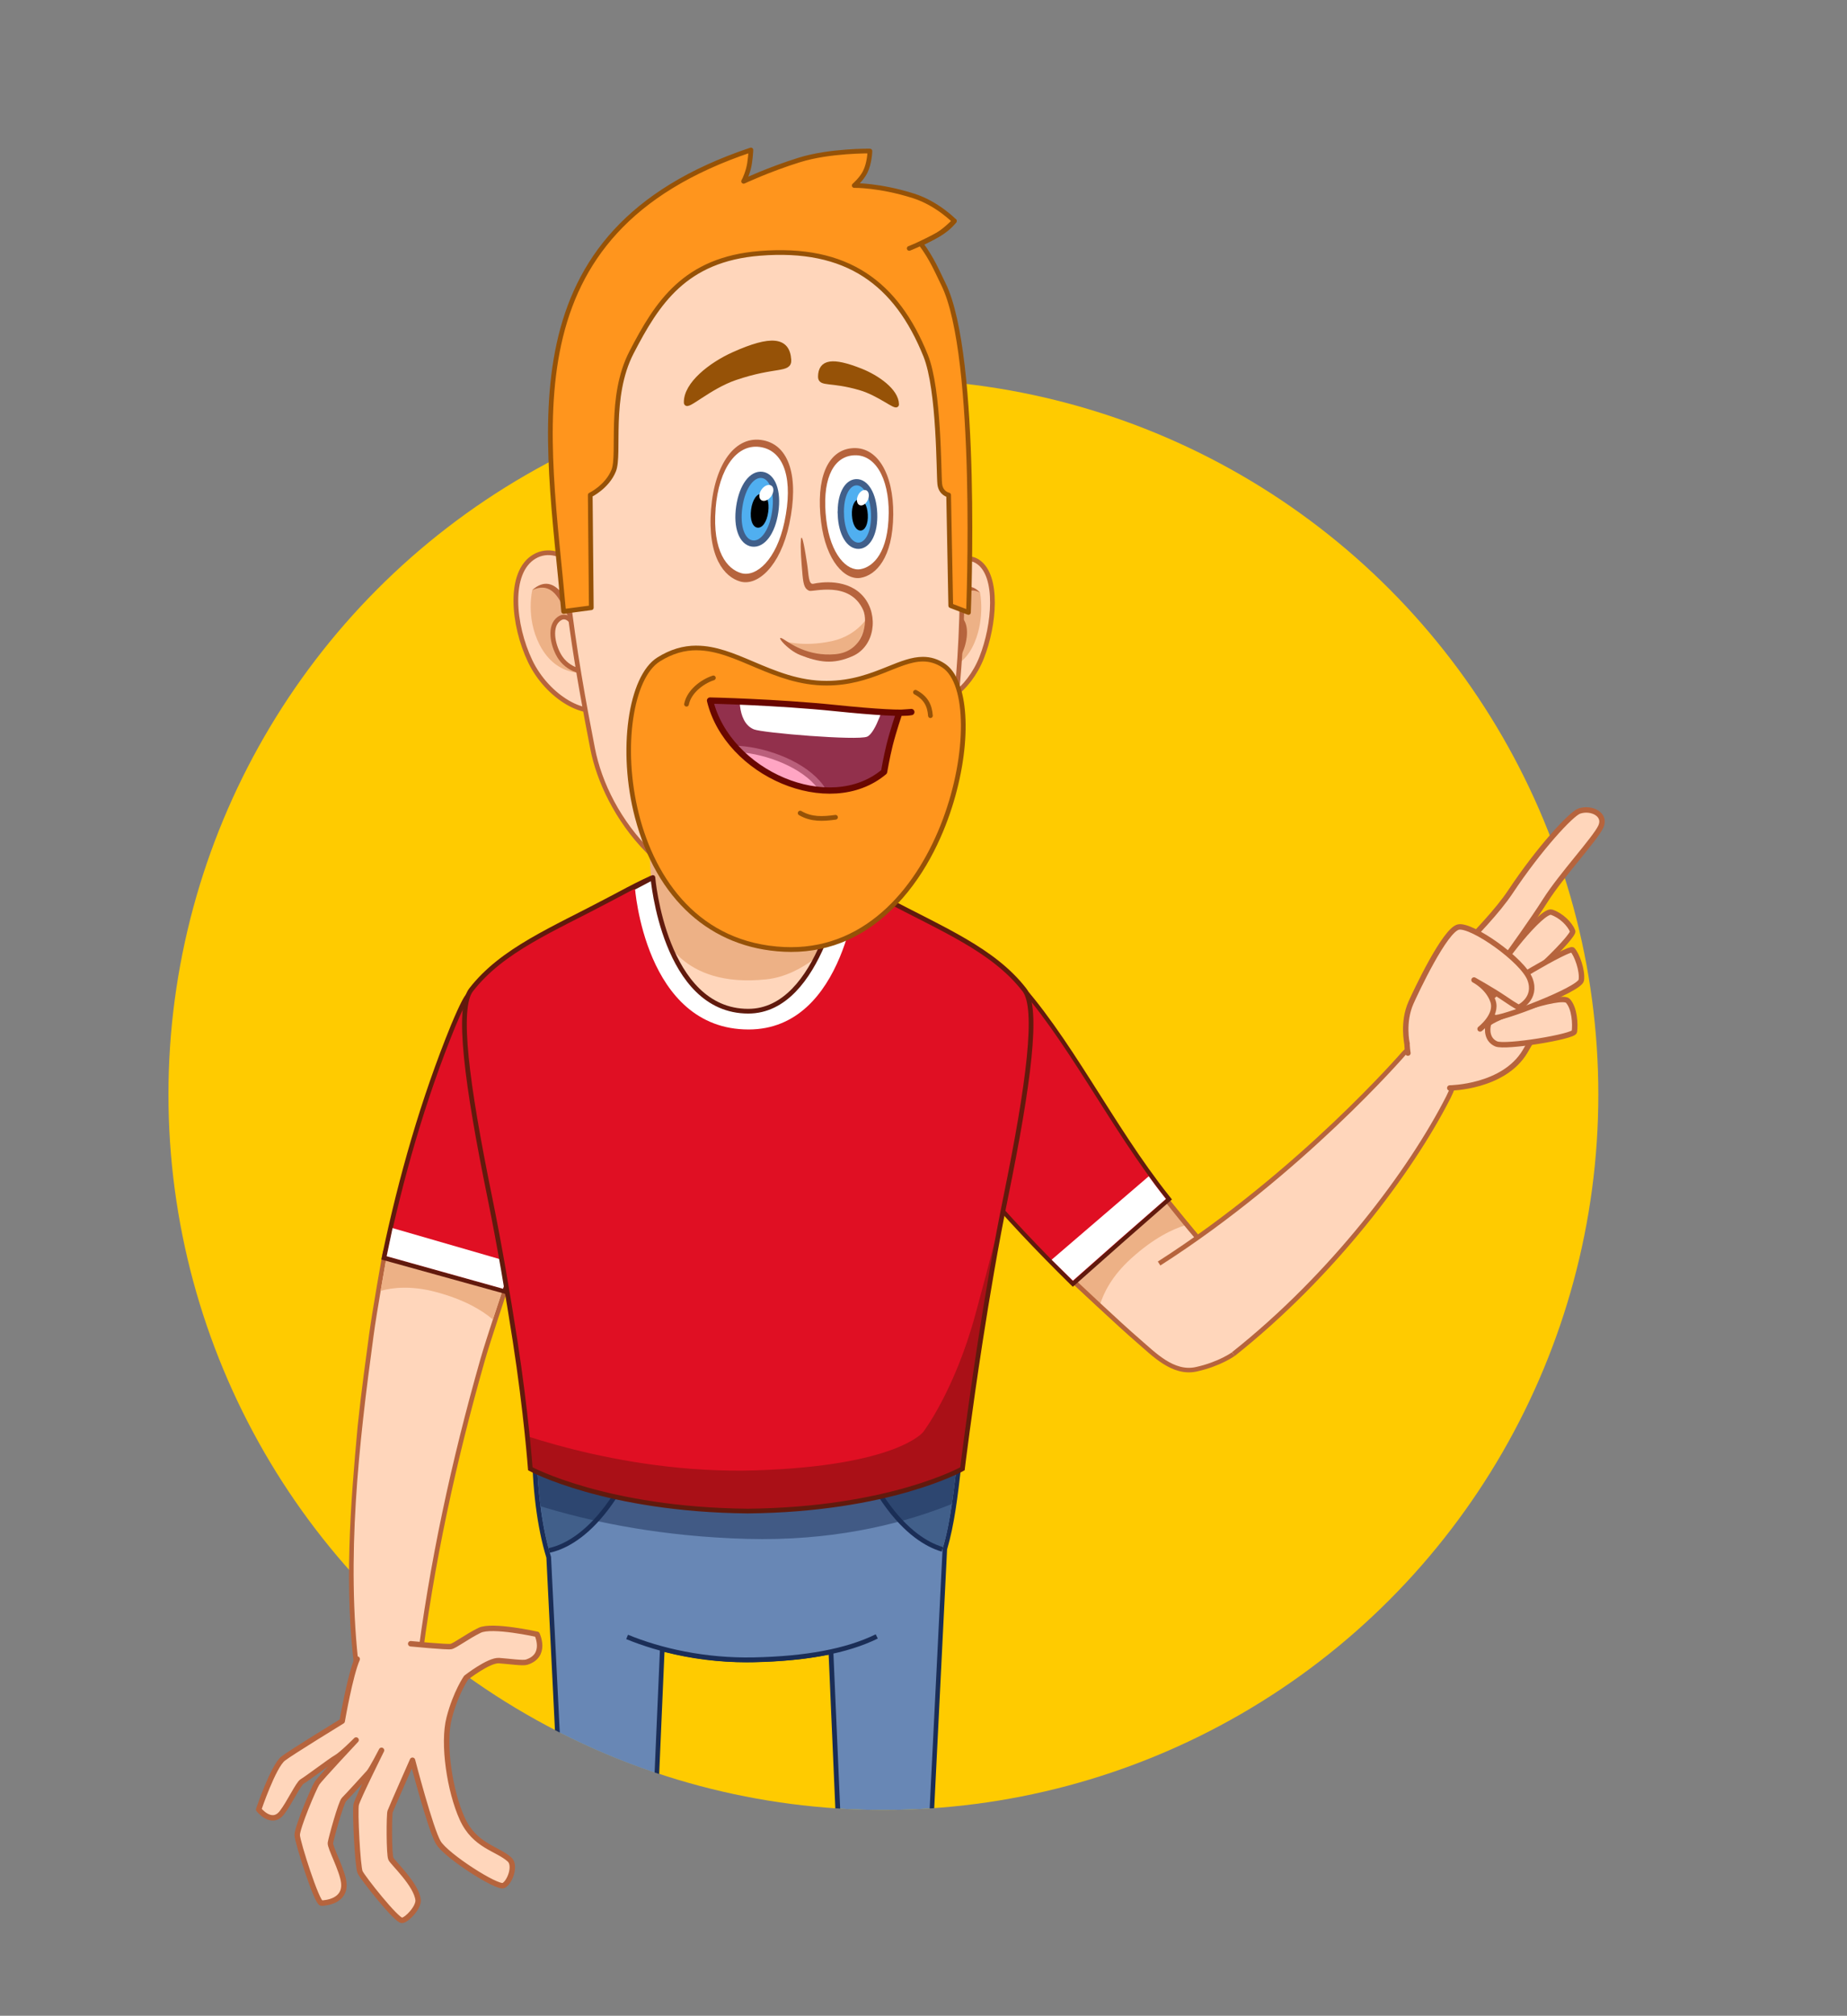 <svg viewBox="0 0 509.53 555.73" xmlns:xlink="http://www.w3.org/1999/xlink" xmlns="http://www.w3.org/2000/svg" id="Ruce">
  <rect x="0" y="0" width="509.53" height="555.73" fill="#808080" stroke="none"/>
  <defs>
    <style>
      .cls-1, .cls-2, .cls-3, .cls-4, .cls-5, .cls-6, .cls-7, .cls-8 {
        fill: none;
      }

      .cls-9, .cls-10 {
        fill: #e00f23;
      }

      .cls-2, .cls-3, .cls-11, .cls-12, .cls-13, .cls-4, .cls-14, .cls-5, .cls-15 {
        stroke-width: 1.3px;
      }

      .cls-2, .cls-3, .cls-13, .cls-16, .cls-7, .cls-15, .cls-8, .cls-17 {
        stroke-linecap: round;
        stroke-linejoin: round;
      }

      .cls-2, .cls-10, .cls-4 {
        stroke: #611a0d;
      }

      .cls-18 {
        fill: #ffcb00;
      }

      .cls-19 {
        fill: #50aff0;
        stroke: #415f8a;
      }

      .cls-19, .cls-11, .cls-10, .cls-12, .cls-4, .cls-20, .cls-21, .cls-14, .cls-22, .cls-5, .cls-6 {
        stroke-miterlimit: 10;
      }

      .cls-19, .cls-8, .cls-17 {
        stroke-width: 1.73px;
      }

      .cls-3, .cls-13, .cls-15 {
        stroke: #965207;
      }

      .cls-11 {
        fill: #415f8a;
      }

      .cls-11, .cls-12 {
        stroke: #1b2e57;
      }

      .cls-10 {
        stroke-width: 1.16px;
      }

      .cls-23 {
        fill: #aa1017;
      }

      .cls-24, .cls-12 {
        fill: #6887b5;
      }

      .cls-13, .cls-25 {
        fill: #965207;
      }

      .cls-26, .cls-16, .cls-20, .cls-21, .cls-14, .cls-22 {
        fill: #ffd6bb;
      }

      .cls-16, .cls-20, .cls-21, .cls-14, .cls-22, .cls-5, .cls-6, .cls-7 {
        stroke: #b6643d;
      }

      .cls-16, .cls-20, .cls-7 {
        stroke-width: 1.5px;
      }

      .cls-27 {
        fill: #edb186;
      }

      .cls-28 {
        clip-path: url(#clippath-1);
      }

      .cls-29 {
        clip-path: url(#clippath-3);
      }

      .cls-30 {
        clip-path: url(#clippath-4);
      }

      .cls-31 {
        clip-path: url(#clippath-2);
      }

      .cls-32 {
        clip-path: url(#clippath-7);
      }

      .cls-33 {
        clip-path: url(#clippath-6);
      }

      .cls-34 {
        clip-path: url(#clippath-9);
      }

      .cls-35 {
        clip-path: url(#clippath-8);
      }

      .cls-36 {
        clip-path: url(#clippath-5);
      }

      .cls-21 {
        stroke-width: 1.29px;
      }

      .cls-22, .cls-6 {
        stroke-width: 1.25px;
      }

      .cls-37 {
        fill: #fff;
      }

      .cls-38 {
        fill: #b6643d;
      }

      .cls-39 {
        fill: #92304c;
      }

      .cls-15, .cls-40 {
        fill: #ff951d;
      }

      .cls-8 {
        stroke: #690700;
      }

      .cls-17 {
        fill: #ffa5c3;
        stroke: #ba5f7b;
      }

      .cls-41, .cls-42 {
        fill: #1b2e57;
      }

      .cls-42 {
        opacity: .5;
      }

      .cls-43 {
        clip-path: url(#clippath);
      }

      .cls-44 {
        fill: #611a0d;
      }
    </style>
    <clipPath id="clippath">
      <path d="M107.37,470.15c-6.68-.51-8.69-5.7-9.17-9.55-3.8-30.54.76-61.98,4.86-92.39.86-6.37,3.61-21.86,3.61-21.86,10.7,2.99,21.39,5.98,32.09,8.97,0,0-4.76,14.2-6.2,19.28-8.02,28.2-13.66,57.1-16.59,86.33,0,0-1.64,9.76-8.6,9.23Z" class="cls-1" data-name="Ruka" id="Ruka-2"></path>
    </clipPath>
    <clipPath id="clippath-1">
      <path d="M106.67,346.34c5.02-23.82,10.48-52.97,22.89-71.46,10.1-15.06,40.13-5.87,35.65,13.6-4.85,21.09-18.71,44.12-26.45,66.82-10.7-2.99-21.39-5.98-32.09-8.97Z" class="cls-1" data-name="Rukav" id="Rukav-2"></path>
    </clipPath>
    <clipPath id="clippath-2">
      <path d="M-99.74,480.32C-89.38,473.6,12.83,16.38,12.83,16.38l215.9-60.51,139.56,20.17,48.85-15.69,53.79,107.58,47.11,264.59-2.77,145.56-74.35,33.62-62.37-12.71-36.22-26.4h0c-29.01,16.79-62.7,26.4-98.63,26.4-59.94,0-113.63-26.75-149.81-68.95l-33.11,54.77-36.62,35.07s-134.27-32.82-123.91-39.55Z" class="cls-1"></path>
    </clipPath>
    <clipPath id="clippath-3">
      <path d="M334.97,346.56c-1.53-1.7-4.2-4.78-6.71-7.81-3.45-4.15-6.63-8.21-6.63-8.21-8.59,7.47-17.14,14.98-25.65,22.53,0,0,12.9,12.17,17.98,16.52,4.3,3.69,9.63,9.33,16.06,7.91,6.44-1.42,10.23-4.18,10.23-4.18" class="cls-22" data-name="Ruka" id="Ruka-5"></path>
    </clipPath>
    <clipPath id="clippath-4">
      <path d="M295.98,353.07c-18.19-17.87-40.16-39.08-49.19-60.76-7.39-17.75,18.32-37.53,32.14-22.43,15.11,16.52,27.23,41.25,42.7,60.66-8.59,7.47-17.14,14.98-25.65,22.53Z" class="cls-1" data-name="Rukav" id="Rukav-4"></path>
    </clipPath>
    <clipPath id="clippath-5">
      <path d="M206.38,380.45c27.06-.36,59.94,3.38,57.99,19.81-1.96,16.43-2.82,28.32-10.42,40.04-7.14,11.01-22.73,16.21-46.04,16.68-23.31.48-42.87-8.2-49.41-15.25-7.52-8.1-10.42-26.7-10.42-43.38,0-14.3,31.24-17.54,58.3-17.91Z" class="cls-1" id="Kalhoty"></path>
    </clipPath>
    <clipPath id="clippath-6">
      <path d="M206.38,380.45c27.06-.36,59.94,3.38,57.99,19.81-1.96,16.43-2.82,28.32-10.42,40.04-7.14,11.01-22.73,16.21-46.04,16.68-23.31.48-42.87-8.2-49.41-15.25-7.52-8.1-10.42-26.7-10.42-43.38,0-14.3,31.24-17.54,58.3-17.91Z" class="cls-1" data-name="Kalhoty" id="Kalhoty-2"></path>
    </clipPath>
    <clipPath id="clippath-7">
      <path d="M206.27,236.8c-17.17,0-23.88,3.56-38.04,11.1-15.68,8.34-29.69,13.93-38.28,25.01-3.89,5.01-1.3,25.52,5.18,57.24,2.67,13.1,5.04,27.09,6.95,39.39,3.09,19.93,4.22,35.4,4.22,35.4,0,0,20.85,11.28,59.98,11.65,39.13-.38,59.23-11.65,59.23-11.65,0,0,1.88-15.47,4.97-35.4,1.91-12.3,4.28-26.29,6.95-39.39,6.48-31.73,9.07-52.24,5.18-57.24-8.59-11.08-22.61-16.67-38.29-25.01-14.17-7.53-20.87-11.1-38.04-11.1Z" class="cls-4" data-name="Triko" id="Triko-2"></path>
    </clipPath>
    <clipPath id="clippath-8">
      <path d="M233.43,236.23s-2.42,44.14-27.01,44.14c-27.12,0-27.12-44.03-27.12-44.03,0,0,11.66-3,11.66-9.79,0-20.87-3.9-27.92,15.46-27.92s15.05,8.49,15.05,27.92c0,6.84,11.96,9.68,11.96,9.68Z" class="cls-1"></path>
    </clipPath>
    <clipPath id="clippath-9">
      <path d="M230.66,195.23c-16.6-1.71-34.78-2.09-34.78-2.09,4.81,20.04,32.91,32.34,48.01,19.65,0,0,.71-4.13,1.54-7.44.97-3.88,2.65-8.81,2.65-8.81,0,0-6.91-.22-17.42-1.3Z" class="cls-1"></path>
    </clipPath>
  </defs>
  <g id="Ruka7">
    <circle r="197.23" cy="301.75" cx="243.7" class="cls-18"></circle>
    <g>
      <g>
        <g id="Ruka">
          <path d="M139.36,355.52c-.05.14-4.77,14.24-6.19,19.24-7.97,27.98-14.19,56.45-17.74,85.41-.02.42-.58,11.15-8.08,10.59-7.5-.56-8.49-7.32-8.91-10.58-2.9-22.16-1.32-45.06.86-67.04,1.01-10.18,2.34-19.04,3.13-25.03.83-6.32,3.59-21.74,3.62-21.9.05-.27.08-.4.13-.67,11.13,3.13,22.26,6.25,33.39,9.37-.08.24-.13.36-.21.6Z" class="cls-26"></path>
          <path d="M106.67,346.34c10.7,2.99,21.39,5.98,32.09,8.97,0,0-4.76,14.2-6.2,19.28-8,28.02-14.2,56.5-17.75,85.49,0,0-.48,10.6-7.44,10.07-6.68-.51-7.8-6.14-8.31-10.01-3.61-30.57-.13-61.6,4-91.92.84-6.38,3.61-21.86,3.61-21.86M105.69,344.76c-.1.54-.16.8-.26,1.34-.03.15-2.78,15.59-3.62,21.93-.79,5.99-2.06,14.79-3.13,25.03-2.06,22.19-3.76,44.97-.86,67.19.41,3.16,1.49,10.55,9.52,11.14,2.4.18,5.63-.68,7.52-5.62.98-2.57,1.18-5.16,1.21-5.53,3.54-28.91,9.73-57.34,17.72-85.29,1.42-4.99,6.13-19.07,6.18-19.21.17-.48.25-.72.42-1.2-.52-.15-.78-.22-1.3-.37-10.69-3.01-21.38-6.02-32.07-9.04-.53-.15-.79-.22-1.32-.37h0Z" class="cls-38"></path>
        </g>
        <g data-name="Ruka Stin" id="Ruka_Stin">
          <g class="cls-43">
            <path d="M139.61,367.97s-3.69-7.63-19.42-11.79c-13.42-3.55-20.44,2.12-20.26,1.95.29-8.04.52-12.06,1.14-20.12,15.55,6.23,31.16,12.29,46.81,18.25-3.37,4.62-5.03,6.96-8.28,11.72Z" class="cls-27" data-name="Ruka Stín" id="Ruka_Stín"></path>
          </g>
        </g>
        <g id="Rukav">
          <path d="M163.34,295.48c-8.54,19.8-17.01,39.58-23.98,60.03-.07.21-.11.32-.18.53-11.08-3.08-22.17-6.17-33.25-9.25.05-.23.07-.35.12-.58,4.55-21.61,10.61-43.16,18.98-63.45,1.91-4.62,3.32-7.32,4.03-8.26,5.41-7.14,17.71-10.98,25.96-7.24,7.82,3.54,11.85,11.47,10.82,21.31-.1.99-.94,3.24-2.5,6.91Z" class="cls-9"></path>
          <path d="M125.62,282.99c1.76-4.21,3.19-7.16,3.94-8.11,12.35-15.43,38.58-8.31,35.65,13.6-.1.97-1.03,3.38-2.46,6.75-8.54,19.81-17.02,39.6-23.99,60.07-10.7-2.99-21.39-5.98-32.09-8.97,4.54-21.58,10.64-42.97,18.95-63.35M124.45,282.52c.47.19.71.28,1.18.47-.47-.19-.71-.28-1.18-.47,0,0,0,0,0,0-8.34,20.44-14.46,41.9-19.01,63.55-.1.47-.15.7-.24,1.17.46.13.69.19,1.15.32,10.7,2.97,21.4,5.93,32.11,8.9.46.13.69.19,1.15.32.14-.42.22-.64.36-1.06,6.96-20.45,15.43-40.21,23.97-60,2.1-4.96,2.47-6.41,2.54-7.07,1.06-10.11-2.93-18.34-11.19-21.94-9.5-3.97-20.28-.6-26.72,7.41-.5.63-1.51,2.17-4.12,8.41h0Z" class="cls-44"></path>
        </g>
        <g data-name="Rukav Prouzek" id="Rukav_Prouzek">
          <g class="cls-28">
            <path d="M144.44,349.03c-1.29,3.74-1.92,5.61-3.13,9.38-13.07-3.62-26.13-7.24-39.2-10.87.78-4.07,1.19-6.1,2.05-10.16" class="cls-37" data-name="Rukav Prouzek" id="Rukav_Prouzek-2"></path>
          </g>
        </g>
      </g>
      <g>
        <path d="M98.54,457.39c-1.96,4.47-4.07,16.96-4.07,16.96,0,0-15.06,8.94-16.74,10.85-1.68,1.91-6.38,13.66-6.38,13.66,0,0,2.41,3.45,5.9,1.55,1.25-.68,4.33-8.19,6.31-9.71,1.99-1.52,7.84-5.27,9.37-6.14,1.54-.86,5.45-4.81,5.45-4.81,0,0-10.03,10.51-10.92,11.82-.89,1.31-5.58,12.44-5.49,14.41.09,1.97,5.6,17.78,6.52,18.62.96.87,6.19-.83,6.24-4.8.02-1.76-3.76-10.48-3.6-11.7.17-1.22,2.92-11.19,3.74-11.97.81-.78,6.03-6.5,6.87-7.45.84-.96,3.49-6.12,3.49-6.12,0,0-6.57,13.19-6.98,14.92-.41,1.73.38,17.15,1.06,18.67.69,1.52,10.13,13.47,11.58,13.3,1.45-.16,4.73-3.65,4.5-5.81-.45-4.22-7.02-10.02-7.57-11.17-.56-1.14-.51-12.18-.22-13.03.29-.85,6.17-14.14,6.17-14.14,0,0,4.94,19.01,7.12,22.68,2.18,3.68,16.29,12.69,18.01,11.85,1.71-.84,3-4.94,2.18-6.33-2.32-3.93-10.17-4.53-13.61-12.12-3.44-7.59-5.43-20.68-3.59-27.73,1.83-7.06,4.69-11.13,4.69-11.13,0,0,6.1-4.96,8.92-4.76,2.82.2,8.17.4,9.17-.1,3.85-1.91,1.7-7.16,1.7-7.16,0,0-12.65-2.7-16.08-1.02-3.43,1.68-6.8,4.26-7.9,4.47-1.1.21-11.1-.77-11.1-.77,0,0-2.86-2.34-6.75-1.62-3.73.7-6.84,3.18-8,5.83Z" class="cls-26"></path>
        <path d="M98.54,457.39c-1.96,4.47-4.14,17.11-4.14,17.11,0,0-14.29,8.75-16.29,10.33-2.75,2.17-6.75,14.03-6.75,14.03,0,0,3.56,4.57,6.42.87,2.08-2.69,4.52-7.99,5.57-8.59,1.37-.79,7.9-5.75,9.44-6.62,1.54-.86,5.45-4.81,5.45-4.81,0,0-9.87,10.54-10.76,11.85-.89,1.31-5.58,12.44-5.49,14.41.09,1.97,5.42,18.71,6.67,18.7,1.25-.01,6.78-.54,6.17-5.68-.41-3.48-3.84-9.67-3.68-10.9.17-1.22,2.92-11.19,3.74-11.97.81-.78,6.03-6.5,6.87-7.45.84-.96,3.49-6.12,3.49-6.12,0,0-6.57,13.19-6.98,14.92-.41,1.73.38,17.15,1.06,18.67.69,1.52,10.13,13.47,11.58,13.3,1.45-.16,4.66-3.68,4.43-5.66-.5-4.28-6.94-10.17-7.5-11.32-.56-1.14-.51-12.18-.22-13.03.29-.85,6.17-14.14,6.17-14.14,0,0,4.94,19.01,7.12,22.68,2.18,3.68,16.29,12.69,18.01,11.85,1.71-.84,3.45-5.51,1.66-7.15-3.38-3.08-9.65-3.72-13.08-11.3-3.44-7.59-5.43-20.68-3.59-27.73,1.83-7.06,4.69-11.13,4.69-11.13,0,0,6.25-4.89,9.07-4.69,2.82.2,6.54.76,7.6.43,5.73-1.8,2.89-7.68,2.89-7.68,0,0-12.43-2.78-15.86-1.1-3.43,1.68-6.8,4.26-7.9,4.47-1.1.21-11.1-.77-11.1-.77" class="cls-7"></path>
      </g>
    </g>
    <g class="cls-31">
      <g>
        <g>
          <path d="M313.78,369.13c-5.14-4.28-17.8-16.05-17.8-16.05,8.51-7.55,17.06-15.06,25.65-22.53,0,0,9.71,11.98,13.34,16.02" class="cls-22" data-name="Ruka" id="Ruka-3"></path>
          <g data-name="Ruka Stin" id="Ruka_Stin-2">
            <path d="M334.97,346.56c-1.53-1.7-4.2-4.78-6.71-7.81-3.45-4.15-6.63-8.21-6.63-8.21-8.59,7.47-17.14,14.98-25.65,22.53,0,0,12.9,12.17,17.98,16.52,4.3,3.69,9.63,9.33,16.06,7.91,6.44-1.42,10.23-4.18,10.23-4.18" class="cls-26" data-name="Ruka" id="Ruka-4"></path>
            <g class="cls-29">
              <path d="M333.12,336.87s-8.73-1.11-21.08,10.09c-10.54,9.55-9.4,18.82-9.45,18.57-6.89-4.75-10.29-7.21-16.99-12.31,14.01-9.94,28-19.92,41.96-29.92,2.11,5.45,3.22,8.17,5.56,13.58Z" class="cls-27" data-name="Ruka Stín" id="Ruka_Stín-2"></path>
            </g>
            <path d="M334.97,346.56c-1.53-1.7-4.2-4.78-6.71-7.81-3.45-4.15-6.63-8.21-6.63-8.21-8.59,7.47-17.14,14.98-25.65,22.53,0,0,12.9,12.17,17.98,16.52,4.3,3.69,9.63,9.33,16.06,7.91,6.44-1.42,10.23-4.18,10.23-4.18" class="cls-6" data-name="Ruka" id="Ruka-6"></path>
          </g>
          <g data-name="Rukav" id="Rukav-3">
            <path d="M247.16,294.61c-.51-.94-.84-1.62-.99-2.09-3.35-10.35.43-21.3,8.67-26.46,7.59-4.74,18.22-3.29,24.52,3.34,15.19,15.98,27.26,41.33,42.79,60.75.14.18.22.27.36.45-8.88,7.75-17.73,15.54-26.54,23.37-.18-.17-.27-.26-.44-.43-17.97-17.68-35.47-37.17-48.36-58.93Z" class="cls-10"></path>
          </g>
          <g data-name="Rukav Prouzek" id="Rukav_Prouzek-3">
            <g class="cls-30">
              <path d="M319.36,322.18c2.52,3.2,3.8,4.78,6.39,7.92-10.46,9.14-20.87,18.34-31.24,27.59-3.14-2.96-4.69-4.47-7.76-7.51" class="cls-37" data-name="Rukav Prouzek" id="Rukav_Prouzek-4"></path>
            </g>
          </g>
        </g>
        <path d="M319.76,348.34c39.09-24.99,67.55-57.96,67.55-57.96,0,0,6.89-7.48,11.41-1.94,4.34,5.32,2.65,10.5.84,14.06-10.45,20.53-31.94,49.12-59.32,70.82" class="cls-21" data-name="Ruka" id="Ruka-7"></path>
      </g>
      <g>
        <g>
          <g>
            <path d="M236.31,617.73l-7.06-162.32c-6.12,1.31-13.29,2.06-21.32,2.22-.62.01-1.24.02-1.85.02-7.93,0-15.79-1.02-23.36-3.03l-7.1,163.1h-.62c-.14,0-3.47-.01-8.02-.98-5.52-1.17-6.31-2.77-6.41-3.07l-.03-.08-9.17-184.25c-2.54-8.26-3.94-19.26-3.94-30.99s19.83-18.03,58.94-18.55c1.15-.02,2.3-.02,3.46-.02,15.68,0,43.34,1.51,52.32,11.63,2.29,2.58,3.25,5.59,2.86,8.93l-.44,3.71c-1.01,8.65-1.88,16.12-3.91,23.03l-9.28,186.52-.03.08c-.1.31-.89,1.9-6.41,3.07-4.55.97-7.88.98-8.02.98h-.62Z" class="cls-24"></path>
            <path d="M209.83,380.43c26.32,0,56.41,4.1,54.54,19.84-1.23,10.34-2.03,18.88-4.34,26.71l-4.95,99.48-4.33,87.03s-.5,1.49-5.93,2.65c-4.54.97-7.89.97-7.89.97l-3.66-84.14-3.41-78.33c-6.32,1.42-13.63,2.2-21.95,2.37-.62.01-1.23.02-1.84.02-8.73,0-16.88-1.27-23.97-3.22l-3.44,79.15-3.66,84.14s-3.35,0-7.89-.97c-5.43-1.15-5.93-2.65-5.93-2.65l-4.33-87.03-4.84-97.22c-2.77-8.95-3.94-20.3-3.94-30.87,0-14.3,31.24-17.54,58.3-17.91,1.14-.02,2.29-.02,3.45-.02M209.83,379.13c-1.16,0-2.32,0-3.47.02-16.64.22-29.95,1.49-39.58,3.76-13.27,3.13-20,8.33-20,15.44,0,11.76,1.4,22.79,3.95,31.1l4.83,97.05,4.33,87.03v.18s.06.17.06.17c.22.66,1.33,2.32,6.89,3.5,4.62.98,8.01.99,8.15.99h1.24l.05-1.24,3.66-84.14,3.37-77.55c7.38,1.89,15.03,2.85,22.74,2.85.62,0,1.24,0,1.86-.02,7.74-.16,14.7-.86,20.69-2.08l3.34,76.8,3.66,84.14.05,1.24h1.24c.14,0,3.54-.01,8.15-.99,5.56-1.18,6.67-2.84,6.89-3.5l.06-.17v-.18s4.34-87.03,4.34-87.03l4.94-99.32c2.03-6.94,2.9-14.42,3.91-23.06.14-1.21.28-2.44.43-3.71.42-3.53-.59-6.71-3.01-9.43-3.8-4.28-11.13-7.45-21.8-9.44-8.46-1.58-19.18-2.41-31.01-2.41h0Z" class="cls-41"></path>
          </g>
          <g id="Kapsy">
            <g class="cls-36">
              <path d="M229.59,365.12s.06,22.49,9.98,41.44c11.98,22.88,24.76,21.15,24.76,21.15,0,0,17.57-47.49.4-56.98-17.17-9.5-35.15-5.61-35.15-5.61Z" class="cls-11" id="Kapsa1"></path>
              <path d="M183.05,365.12s-.06,22.49-9.98,41.44c-11.98,22.88-24.76,21.15-24.76,21.15,0,0-17.57-47.49-.4-56.98,17.17-9.5,35.15-5.61,35.15-5.61Z" class="cls-11" id="Kapsa2"></path>
            </g>
          </g>
          <g id="Stin">
            <g class="cls-33">
              <path d="M279.04,406.13s-26.69,19.43-73.07,18.13c-46.38-1.3-73.98-15.54-73.98-15.54l-2.47-25.04s47.62,8.2,76.53,6.91c28.91-1.3,75.05-6.91,75.05-6.91l-2.06,22.45Z" class="cls-42" data-name="Kalhoty Stín" id="Kalhoty_Stín"></path>
            </g>
          </g>
          <path d="M241.87,451.15c-8.31,4.08-19.69,6.14-33.95,6.43-13.5.28-25.74-2.52-34.92-6.29" class="cls-12" data-name="Kalhoty" id="Kalhoty-3"></path>
        </g>
        <g>
          <path d="M399.95,299.95s14.89-.14,20.79-10.11c5.9-9.97,10.29-17.54,3.56-22.6-4.45-3.34-7.84-4.48-7.84-4.48,0,0,6.11-8.48,10.01-14.51,3.85-5.96,14.36-16.26,15.37-21.55.38-1.98-2.14-4.45-6.15-3.1-2.24.75-12.46,12.39-19.33,23.21-6.86,10.82-23.99,24.55-26.41,30.53-2.83,6.99-1.55,12.98-1.55,12.98,0,0,.58,3.28,3.86,5.85,3.29,2.57,7.69,3.78,7.69,3.78Z" class="cls-26"></path>
          <path d="M399.95,299.95s14.89-.14,20.79-10.11c5.9-9.97,9.89-17.22,3.56-22.6-3.47-2.95-7.85-4.65-7.85-4.65,0,0,6.36-8.81,9.86-14.33,4.44-7.01,13.76-17,15.31-20.37,1.53-3.33-2.57-5.41-5.93-4.29-2.24.74-11.09,10.35-18.99,22.23-7.09,10.67-24.1,24.78-26.75,31.52-2.76,7.02-1.55,12.98-1.55,12.98" class="cls-7"></path>
          <path d="M433.85,256.7c.52,1.28-13.23,14.8-15.98,15.09-2.75.28-4.15-2.12-4.55-3.7-.4-1.58,12.08-17.48,14.72-16.6,2.64.88,5,3.24,5.8,5.2Z" class="cls-20"></path>
          <path d="M434.33,284.42c-.18,1.37-19.05,4.48-21.58,3.37-2.53-1.11-2.57-3.89-2.14-5.46.43-1.57,20.09-8.47,21.94-6.39,1.86,2.07,2.05,6.38,1.78,8.48Z" class="cls-20"></path>
          <path d="M433.81,261.88c-.77-.84-21.28,11.03-22.61,13.45-1.32,2.42-.05,4.38,1.01,5.19,1.06.81,23.65-7.66,24.03-10.31.38-2.65-1.24-7.04-2.43-8.32Z" class="cls-20"></path>
          <path d="M408.31,283.67s4.91-3.77,3.55-7.67c-1.36-3.9-5.22-5.82-5.22-5.82,0,0,5.25,2.95,8.13,4.92,4.01,2.74,4.25,2.62,4.25,2.62,0,0,5.06-2.41,3.07-7.71-1.99-5.31-15.99-15.13-19.72-14.44-3.74.7-11.83,17.93-13.15,20.92-2.36,5.37-1.07,11.16-1.07,11.16" class="cls-16"></path>
        </g>
        <path d="M206.44,236.8c-17.17,0-23.88,3.56-38.04,11.1-15.68,8.34-29.69,13.93-38.29,25.01-3.89,5.01-1.3,25.52,5.18,57.24,2.67,13.1,5.04,27.09,6.95,39.39,3.09,19.93,4.22,35.4,4.22,35.4,0,0,20.85,11.28,59.98,11.65,39.13-.38,59.23-11.65,59.23-11.65,0,0,1.88-15.47,4.97-35.4,1.91-12.3,4.28-26.29,6.95-39.39,6.48-31.73,9.07-52.24,5.18-57.24-8.59-11.08-22.61-16.67-38.29-25.01-14.17-7.53-20.87-11.1-38.04-11.1Z" class="cls-9" id="Triko"></path>
        <g>
          <g class="cls-32">
            <path d="M284.09,303.27s-7.57,31.96-15.08,59.36c-5.78,21.06-14.35,32.19-14.35,32.19,0,0-7.2,9.28-46.05,10.54-38.86,1.26-71.95-12.55-71.95-12.55l2.88,23.32s36.57,9.46,68.15,9.55c43.66.12,81.65-13.88,81.65-13.88l9.06-106.48-14.3-2.04Z" class="cls-23" data-name="Stin" id="Stin-2"></path>
          </g>
          <path d="M206.27,236.8c-17.17,0-23.88,3.56-38.04,11.1-15.68,8.34-29.69,13.93-38.28,25.01-3.89,5.01-1.3,25.52,5.18,57.24,2.67,13.1,5.04,27.09,6.95,39.39,3.09,19.93,4.22,35.4,4.22,35.4,0,0,20.85,11.28,59.98,11.65,39.13-.38,59.23-11.65,59.23-11.65,0,0,1.88-15.47,4.97-35.4,1.91-12.3,4.28-26.29,6.95-39.39,6.48-31.73,9.07-52.24,5.18-57.24-8.59-11.08-22.61-16.67-38.29-25.01-14.17-7.53-20.87-11.1-38.04-11.1Z" class="cls-4" data-name="Triko" id="Triko-3"></path>
        </g>
        <path d="M233.43,242.27s-2.42,38.09-27.01,38.09c-27.12,0-27.12-37.99-27.12-37.99,0,0,11.66-5.59,11.66-12.38,0-20.87-3.9-31.37,15.46-31.37s15.05,11.94,15.05,31.37c0,6.84,11.96,12.27,11.96,12.27Z" class="cls-14" data-name="Krk" id="Krk-2"></path>
        <g data-name="Krk Stin" id="Krk_Stin">
          <g class="cls-35">
            <path d="M245.26,237.99s-14.23,29.93-33.86,32.01c-24.01,2.55-28.78-13.24-28.78-13.24l-36-61.18,124.68-6.16-26.04,48.57Z" class="cls-27" data-name="Stin" id="Stin-3"></path>
          </g>
        </g>
        <path d="M232.34,241.74l4.28,2.3s-3.2,39.78-30.11,39.78c-28.72,0-31.37-39.28-31.37-39.28l4.97-2.62s3.1,36.86,26.31,36.86c20.25,0,25.92-37.04,25.92-37.04Z" class="cls-37"></path>
        <path d="M175.14,244.54l4.97-2.62s3.1,36.86,26.31,36.86c20.25,0,25.92-37.04,25.92-37.04l4.28,2.3" class="cls-2"></path>
        <path d="M167.58,170.49c-3.17-11.79-12.81-21.36-20.15-17.05s-5.92,18.91-1.17,28.84c4.75,9.93,15.7,16.32,21.32,12.44,4.83-3.34,3.64-10.66,0-24.23Z" class="cls-14" id="Ucho"></path>
        <path d="M157.44,171.07s0-5.39-3.68-8c-4.06-2.88-6.91-.41-6.91-.41,0,0-1.89,7.51,2.01,15.1,4.89,9.51,13.53,7.64,13.53,7.64,0,0-11.37-1.37-9.83-11.75.89-6,4.88-2.57,4.88-2.57Z" class="cls-27" data-name="Ucho Stin" id="Ucho_Stin"></path>
        <path d="M160.67,177.91s-2.79-10.94-6.91-6.91c-2.33,2.28-1.1,7.51.86,10.36,2.77,4.03,7.77,4.03,7.77,4.03" class="cls-5" data-name="Ucho Detail2" id="Ucho_Detail2"></path>
        <g data-name="Ucho Detail1" id="Ucho_Detail1">
          <path d="M146.85,162.66c6.47-5.74,10.71,4.34,12.34,9.39.63,1.91,1.16,3.86,1.48,5.86-1.92-3.55-3.49-7.21-5.31-10.67-1.8-3.6-3.99-6.61-8.5-4.58h0Z" class="cls-38"></path>
        </g>
        <path d="M254.76,170.53c2.38-10.77,9.65-19.5,15.17-15.56,5.53,3.94,4.46,17.27.88,26.33-3.58,9.06-11.83,14.9-16.05,11.36-3.64-3.05-2.74-9.73,0-22.12Z" class="cls-14" data-name="Ucho" id="Ucho-2"></path>
        <path d="M262.39,171.05s0-4.92,2.77-7.3c3.06-2.63,5.2-.38,5.2-.38,0,0,1.42,6.86-1.52,13.78-3.69,8.68-10.19,6.98-10.19,6.98,0,0,8.56-1.25,7.41-10.73-.67-5.48-3.68-2.35-3.68-2.35Z" class="cls-27" data-name="Ucho Stin" id="Ucho_Stin-2"></path>
        <path d="M259.96,177.3s2.1-9.98,5.2-6.31c1.75,2.08.83,6.85-.65,9.46-2.09,3.68-5.85,3.68-5.85,3.68" class="cls-5" data-name="Ucho Detail2" id="Ucho_Detail2-2"></path>
        <g data-name="Ucho Detail1" id="Ucho_Detail1-2">
          <path d="M270.37,163.37c-3.73-1.97-5.1,1.64-6.37,4.58-1.17,2.78-2.69,6.67-4.03,9.35.28-4.26,4-20.63,10.4-13.93h0Z" class="cls-38"></path>
        </g>
        <g data-name="Hlava" id="Hlava-2">
          <path d="M215.27,249.68c-31.81,0-48.4-25.9-51.79-43.3-6.14-31.57-18.93-97.26,6.03-129.96,8.84-11.57,21.79-18.07,38.5-19.32,2.07-.15,4.1-.23,6.03-.23,18.79,0,31.34,7.17,39.48,22.55,7.99,15.1,11.79,38.37,11.96,73.24.23,46.84-5.28,72.47-18.41,85.69-7.56,7.61-17.94,11.31-31.73,11.33h-.08Z" class="cls-26"></path>
          <path d="M214.05,57.52c36.35,0,50.46,27.5,50.79,95.15.32,66.54-10.3,96.31-49.49,96.37h-.08c-29.95,0-47.45-23.75-51.15-42.78-9.6-49.31-25.61-143.32,43.94-148.5,2.06-.15,4.05-.23,5.98-.23M214.05,56.23c-1.95,0-3.99.08-6.08.23-16.9,1.26-30.01,7.84-38.97,19.57-10.54,13.81-15.53,35.15-14.82,63.44.57,22.72,4.5,45.65,8.67,67.03,3.43,17.62,20.22,43.83,52.42,43.83h.07c13.98-.02,24.51-3.79,32.2-11.52,13.27-13.35,18.83-39.11,18.6-86.15-.17-34.97-4-58.34-12.04-73.54-8.27-15.62-20.99-22.9-40.05-22.9h0Z" class="cls-38"></path>
        </g>
        <path d="M205.13,49.98s.62-.94,1.3-3.31c.58-2.01.72-5.32.72-5.32-67.92,22.74-56.06,77.43-51.66,127.21l7.63-1.01-.29-31.08s4.68-2.24,6.48-6.76c1.79-4.52-1.45-20.25,4.89-32.52,7.13-13.79,14.77-25.68,35.4-27.34,24.1-1.94,37.7,8.2,45.76,28.2,3.81,9.47,3.57,32.57,3.89,35.4.3,2.63,2.45,3.02,2.45,3.02l.58,30.51,4.89,1.87s2.91-70.6-6.91-90.51c-1.72-3.49-3.17-7.05-6.19-11.08-.12-.16,2.73-1.3,4.75-2.59,2.22-1.43,4.46-3.74,4.46-3.74,0,0-4.7-4.83-11.22-6.91-9.5-3.02-16.4-2.88-16.4-2.88,0,0,2.01-1.73,3.02-3.74,1.24-2.49,1.3-5.76,1.3-5.76,0,0-11.06-.15-19.43,2.45-8.35,2.59-15.4,5.9-15.4,5.9Z" class="cls-15" data-name="Vlasy" id="Vlasy-2"></path>
        <path d="M263.27,60.92s-1.44,2.09-4.46,3.74c-4.9,2.68-7.99,3.82-7.99,3.82" class="cls-3"></path>
        <g data-name="Vousy" id="Vousy-2">
          <path d="M218.22,261.79c-.63,0-1.27-.01-1.91-.04-19.9-.93-34.67-14.23-40.52-36.48-4.78-18.18-2.02-38.48,5.89-43.45,3.41-2.14,6.83-3.17,10.47-3.17,5.22,0,10.23,2.12,15.53,4.37,6.18,2.62,12.57,5.33,20.33,5.33,7.14,0,12.47-2.14,17.18-4.03,3.47-1.39,6.46-2.59,9.43-2.59,2.03,0,3.89.58,5.68,1.76,6.38,4.23,7.3,20.35,2.14,37.5-2.34,7.79-6.93,18.95-15.48,27.91-8.16,8.55-17.83,12.89-28.73,12.89h0Z" class="cls-40"></path>
          <path d="M192.15,179.28c10.97,0,21.15,9.71,35.86,9.71,12.57,0,19.89-6.62,26.61-6.62,1.79,0,3.53.47,5.32,1.65,13.49,8.94.79,77.11-41.72,77.11-.62,0-1.25-.01-1.88-.04-46.59-2.17-48.94-69.56-34.31-78.74,3.54-2.22,6.87-3.08,10.13-3.08M192.15,177.99c-3.77,0-7.3,1.07-10.81,3.27-8.13,5.1-11.01,25.74-6.17,44.16,5.92,22.55,20.91,36.02,41.11,36.97.65.03,1.3.05,1.94.05,11.09,0,20.92-4.41,29.2-13.09,8.63-9.05,13.27-20.32,15.63-28.17,5.24-17.41,4.21-33.84-2.4-38.22-1.9-1.26-3.88-1.87-6.04-1.87-3.09,0-6.14,1.22-9.67,2.64-4.65,1.87-9.93,3.98-16.94,3.98-7.63,0-13.96-2.69-20.08-5.28-5.36-2.28-10.43-4.43-15.78-4.43h0Z" class="cls-25"></path>
        </g>
        <path d="M246.42,141.86c-.11,12.08-4.82,16.69-8.94,17.44-4.32.79-9.63-4.55-10.97-15.42-1.47-11.94,1.72-19.55,8.3-20.29,7.16-.8,11.71,7,11.61,18.26Z" class="cls-38" id="Oko"></path>
        <path d="M245.16,141.59c-.1,10.61-4.17,14.66-7.73,15.32-3.73.69-8.33-3.99-9.48-13.54-1.27-10.48,1.49-17.17,7.18-17.81,6.19-.7,10.13,6.15,10.04,16.03Z" class="cls-37" data-name="Oko" id="Oko-2"></path>
        <path d="M231.96,141.89c.22,5.34,2.41,8.67,4.95,8.57,2.53-.1,4.45-3.6,4.23-8.94-.22-5.34-2.41-8.67-4.94-8.57-2.53.1-4.45,3.6-4.23,8.94Z" class="cls-19" data-name="Oko Duhovka" id="Oko_Duhovka"></path>
        <path d="M235.03,142.08c.14,2.63,1.21,4.25,2.42,4.19,1.2-.06,2.09-1.8,1.95-4.42-.14-2.63-1.21-4.25-2.42-4.19-1.21.06-2.1,1.79-1.95,4.42Z" data-name="Oko Panenka" id="Oko_Panenka"></path>
        <path d="M239.4,137.85c-.52,1.12-1.54,1.75-2.29,1.4-.75-.34-.93-1.54-.42-2.66.52-1.12,1.54-1.75,2.29-1.41.75.35.93,1.54.42,2.66Z" class="cls-37" data-name="Oko Odlesk" id="Oko_Odlesk"></path>
        <path d="M221.11,148.84s.29,4.32.58,7.77,1.15,6.04,1.15,6.04c0,0,8.98-4.78,14.53,2.16,6.04,7.55.78,15.69-5.61,16.84-11.22,2.01-15.76-4.96-15.76-4.96" class="cls-26" data-name="Nos Barva" id="Nos_Barva"></path>
        <path d="M229.45,176.76c7.45-1.6,10.3-7.25,10.3-7.25,0,0-2.93,11.23-8,12.14-11.22,2.01-15.76-4.96-15.76-4.96,0,0,5.4,1.8,13.45.07Z" class="cls-27" data-name="Nos Barva" id="Nos_Barva-2"></path>
        <path d="M220.96,148.84c-.22,2.05.11,6.04.43,9.71.27,3.08.77,3.84,1.83,4.32.97.43,11.17-2.9,14.89,5.29,1.44,3.17.25,11.48-7.66,12.2-7.67.7-12.67-3.13-14.25-4.1-2.81-1.73.93,2.92,4.53,4.32,5.18,2.01,9.02,2.71,14.46.32,6.15-2.7,7.23-11.22,3.17-16.22-4.34-5.34-12.12-4.17-13.96-3.74-1.4.32-1.3-2.59-1.73-5.4s-1.45-9.35-1.73-6.69Z" class="cls-38"></path>
        <path d="M196.16,140.31c-1.04,13.27,3.66,18.79,8.1,20.02,4.65,1.29,10.97-4.05,13.48-15.86,2.75-12.96,0-21.63-7.12-23.07-7.75-1.57-13.48,6.54-14.45,18.91Z" class="cls-38" data-name="Oko" id="Oko-3"></path>
        <path d="M197.42,140.2c-.94,11.83,3.2,16.73,7.1,17.82,4.09,1.14,9.67-3.63,11.89-14.15,2.44-11.55.03-19.27-6.24-20.55-6.83-1.39-11.89,5.85-12.76,16.87Z" class="cls-37" data-name="Oko" id="Oko-4"></path>
        <path d="M203.95,139.66c-.85,5.77.83,9.78,3.57,10.18,2.74.4,5.49-2.96,6.34-8.73.85-5.77-.83-9.78-3.57-10.18-2.74-.4-5.49,2.96-6.34,8.73Z" class="cls-19" data-name="Oko Duhovka" id="Oko_Duhovka-2"></path>
        <path d="M207.2,140.49c-.38,2.84.44,4.8,1.75,4.98,1.31.17,2.61-1.5,2.98-4.35.38-2.84-.44-4.8-1.74-4.97-1.31-.17-2.61,1.5-2.99,4.34Z" data-name="Oko Panenka" id="Oko_Panenka-2"></path>
        <path d="M212.74,136.84c-.78,1.1-2.01,1.56-2.74,1.04-.73-.52-.69-1.83.09-2.93.78-1.1,2.01-1.56,2.74-1.04.73.52.69,1.83-.09,2.93Z" class="cls-37" data-name="Oko Odlesk" id="Oko_Odlesk-2"></path>
        <path d="M247.35,111.48c.01,1.16-4.74-3-10.08-4.55-8.15-2.36-10.97-.9-10.95-3.09.05-4.12,3.3-4.69,11.04-1.64,4.65,1.83,9.94,5.56,9.99,9.28Z" class="cls-13" id="Oboci2"></path>
        <path d="M202.4,97.69c10.41-4.67,14.89-4.1,15.23,1.54.18,3-3.78,1.18-14.8,4.93-7.22,2.46-13.47,8.46-13.52,6.87-.18-5.1,6.83-10.54,13.09-13.34Z" class="cls-13" id="Oboci1"></path>
        <path d="M230.66,195.23c-16.6-1.71-34.78-2.09-34.78-2.09,4.81,20.04,32.91,32.34,48.01,19.65,0,0,.71-4.13,1.54-7.44.97-3.88,2.65-8.81,2.65-8.81,0,0-6.91-.22-17.42-1.3Z" class="cls-39" id="Pusa"></path>
        <g data-name="Zuby + Jazyk" id="Zuby_Jazyk">
          <g class="cls-34">
            <path d="M192.73,210.48c3.12-9.19,35.5-1.82,35.95,12.71.45,14.53-40.25-.04-35.95-12.71Z" class="cls-17" id="Jazyk"></path>
            <path d="M204.16,189.91s-1.29,9.08,3.81,11.17c2.43.99,28.58,3.14,31.23,2.02,2.5-1.05,4.93-9.78,4.93-9.78,0,0-4.41-1.32-18.16-2.75-14.88-1.55-21.81-.65-21.81-.65Z" class="cls-37" id="Zuby"></path>
          </g>
        </g>
        <path d="M251.4,196.3c-2.09.52-10.23.01-20.74-1.07-16.6-1.71-34.78-2.09-34.78-2.09,4.81,20.04,32.91,32.34,48.01,19.65,0,0,.71-4.13,1.54-7.44.97-3.88,2.65-8.81,2.65-8.81l3.33-.23Z" class="cls-8" id="Obtah"></path>
        <path d="M189.39,194.15c.68-3.44,4.22-6.21,7.41-7.26" class="cls-3"></path>
        <path d="M252.55,190.85c2.83,1.52,3.92,3.57,4.13,6.46" class="cls-3"></path>
        <path d="M220.74,224.16c3.11,1.82,6.29,1.63,9.75,1.16" class="cls-3"></path>
      </g>
    </g>
  </g>
</svg>